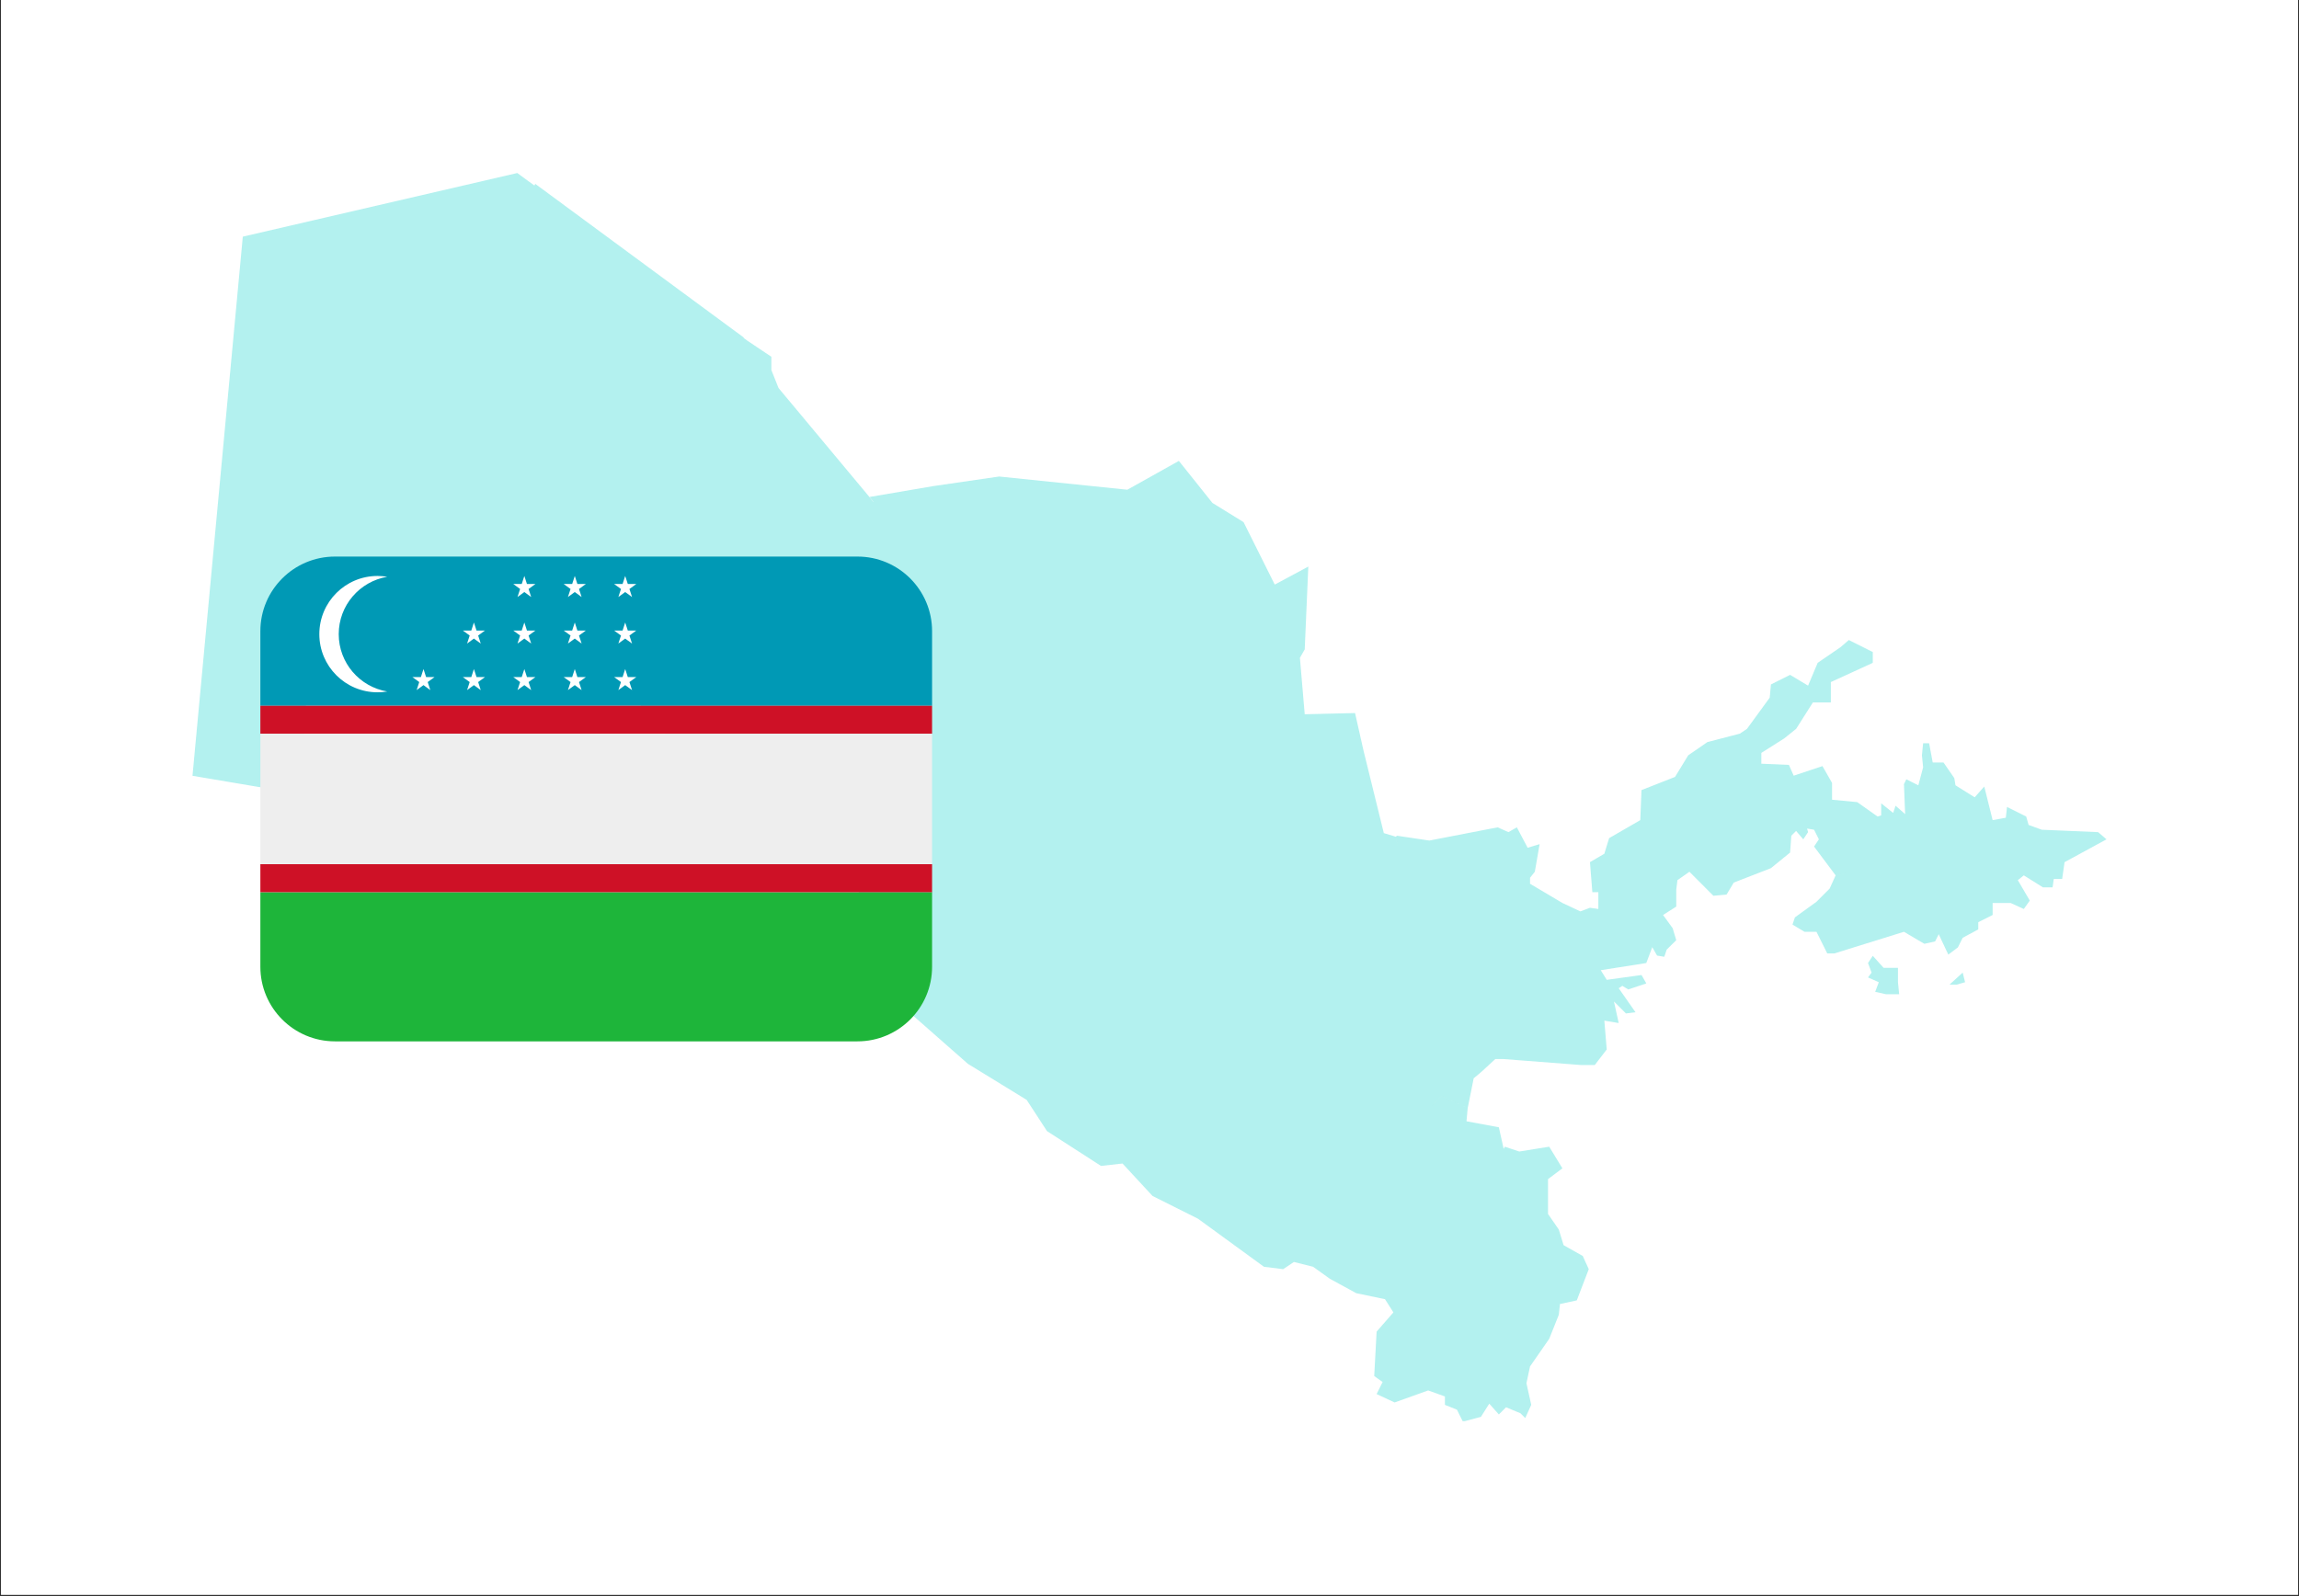 <svg xmlns="http://www.w3.org/2000/svg" xmlns:xlink="http://www.w3.org/1999/xlink" width="1080" zoomAndPan="magnify" viewBox="0 0 810 562.5" height="750" preserveAspectRatio="xMidYMid meet" version="1.0"><rect x="0" y="0" width="810" height="562.5" fill="#333333" stroke="none"/><defs><filter x="0%" y="0%" width="100%" height="100%" id="99c0bca92d"><feColorMatrix values="0 0 0 0 1 0 0 0 0 1 0 0 0 0 1 0 0 0 1 0" color-interpolation-filters="sRGB"/></filter><clipPath id="aa7bd42fe3"><path d="M 0.359 0 L 809.641 0 L 809.641 562 L 0.359 562 Z M 0.359 0 " clip-rule="nonzero"/></clipPath><mask id="41c86a7701"><g filter="url(#99c0bca92d)"><rect x="-81" width="972" fill="#000000" y="-56.25" height="675" fill-opacity="0.3"/></g></mask><clipPath id="91bac00c78"><path d="M 0.801 0.977 L 675.18 0.977 L 675.18 440.836 L 0.801 440.836 Z M 0.801 0.977 " clip-rule="nonzero"/></clipPath><clipPath id="abe781f153"><rect x="0" width="676" y="0" height="442"/></clipPath><clipPath id="45c088003a"><path d="M 91.668 196.148 L 328.461 196.148 L 328.461 249 L 91.668 249 Z M 91.668 196.148 " clip-rule="nonzero"/></clipPath><clipPath id="18b4f1256c"><path d="M 91.668 314 L 328.461 314 L 328.461 366.996 L 91.668 366.996 Z M 91.668 314 " clip-rule="nonzero"/></clipPath><clipPath id="bb54bc9319"><path d="M 91.668 248 L 328.461 248 L 328.461 315 L 91.668 315 Z M 91.668 248 " clip-rule="nonzero"/></clipPath><clipPath id="6035b7ce70"><path d="M 91.668 258 L 328.461 258 L 328.461 305 L 91.668 305 Z M 91.668 258 " clip-rule="nonzero"/></clipPath></defs><g clip-path="url(#aa7bd42fe3)"><path fill="#ffffff" d="M 0.359 0 L 809.641 0 L 809.641 562 L 0.359 562 Z M 0.359 0 " fill-opacity="1" fill-rule="nonzero"/><path fill="#ffffff" d="M 0.359 0 L 809.641 0 L 809.641 562 L 0.359 562 Z M 0.359 0 " fill-opacity="1" fill-rule="nonzero"/></g><g mask="url(#41c86a7701)"><g transform="matrix(1, 0, 0, 1, 67, 60)"><g clip-path="url(#abe781f153)"><g clip-path="url(#91bac00c78)"><path fill="#00cfc8" d="M 624.508 282.77 L 625.352 286.156 L 622.395 287 L 619.863 287 Z M 592.836 276.848 L 596.637 281.078 L 601.703 281.078 L 601.703 286.156 L 602.125 290.387 L 597.48 290.387 L 593.68 289.539 L 594.949 286.156 L 591.148 284.461 L 592.414 282.77 L 591.148 279.387 Z M 115.246 0.977 L 121.289 5.391 L 121.586 4.797 L 195.059 58.957 L 194.992 59.102 L 196.324 60.07 L 204.766 65.727 L 204.766 70.391 L 207.293 76.742 L 239.402 115.242 L 240.668 116.906 L 240.773 116.926 L 239.41 115.137 L 261.785 111.32 L 285.008 107.934 L 330.191 112.59 L 348.348 102.434 L 360.172 117.246 L 371.148 124.016 L 382.129 146.02 L 393.953 139.672 L 392.688 168.867 L 390.996 171.828 L 392.688 191.719 L 410.422 191.293 L 413.375 204.41 L 420.555 233.605 L 424.777 234.875 L 425.371 237.859 L 425.379 237.863 L 424.789 234.887 L 425.199 234.531 L 436.602 236.227 L 460.668 231.57 L 464.469 233.262 L 467.426 231.57 L 471.227 238.766 L 475.449 237.496 L 473.758 247.227 L 472.07 249.344 L 472.07 251.461 L 483.473 258.227 L 489.805 261.191 L 493.184 259.922 L 496.141 260.344 L 496.141 254.422 L 494.027 254.422 L 493.184 243.84 L 498.25 240.879 L 499.941 235.379 L 510.918 229.031 L 511.34 218.453 L 523.164 213.801 L 527.809 206.184 L 534.566 201.527 L 545.965 198.566 L 548.5 196.875 L 556.523 185.871 L 556.945 181.219 L 563.699 177.832 L 570.035 181.641 L 573.414 173.602 L 581.438 168.102 L 584.391 165.562 L 592.836 169.793 L 592.836 173.602 L 578.059 180.371 L 578.059 187.566 L 571.723 187.566 L 565.812 196.875 L 561.59 200.258 L 553.566 205.336 L 553.566 209.145 L 563.281 209.566 L 564.969 213.375 L 575.102 209.992 L 578.48 215.914 L 578.48 221.84 L 587.348 222.684 L 594.527 227.762 L 595.793 227.34 L 595.793 223.109 L 600.016 226.492 L 600.859 223.953 L 604.238 226.918 L 603.816 216.34 L 604.66 214.645 L 608.883 216.762 L 610.57 210.414 L 610.148 206.184 L 610.57 201.949 L 612.684 201.949 L 613.949 208.723 L 617.75 208.723 L 621.551 214.223 L 621.973 216.762 L 628.73 220.992 L 632.109 217.184 L 635.062 229.031 L 633.797 233.262 L 629.574 236.227 L 633.797 233.262 L 635.062 229.031 L 639.707 228.188 L 640.129 224.379 L 646.887 227.762 L 647.73 230.723 L 652.375 232.418 L 672.223 233.262 L 675.18 235.801 L 660.398 243.844 L 659.555 249.766 L 656.598 249.766 L 656.176 252.727 L 652.797 252.727 L 646.043 248.496 L 643.93 250.188 L 648.152 257.383 L 646.043 260.344 L 641.406 258.234 L 635.062 258.227 L 635.062 262.461 L 629.996 265 L 629.996 267.539 L 624.508 270.5 L 622.816 273.883 L 619.441 276.422 L 616.062 269.23 L 614.793 271.77 L 610.996 272.617 L 603.816 268.383 L 579.324 276 L 576.789 276 L 572.992 268.383 L 568.77 268.383 L 564.547 265.844 L 565.391 263.305 L 572.992 257.805 L 577.637 253.152 L 579.738 248.508 L 583.465 247.668 L 579.746 248.496 L 572.145 238.34 L 573.836 235.801 L 572.145 232.418 L 569.676 232.004 L 570.035 233.262 L 568.344 235.801 L 565.812 232.84 L 564.125 234.531 L 563.699 240.457 L 556.945 245.957 L 543.855 251.035 L 541.32 255.266 L 536.676 255.691 L 528.23 247.227 L 524.008 250.188 L 523.586 253.574 L 523.586 259.5 L 518.941 262.461 L 522.32 267.113 L 523.586 271.344 L 520.219 274.664 L 519.371 277.188 L 516.828 276.758 L 515.141 273.805 L 513.023 279.398 L 496.988 281.918 L 499.098 285.316 L 511.344 283.617 L 513.043 286.57 L 506.688 288.699 L 504.594 287.43 L 503.316 288.273 L 509.23 296.734 L 505.852 297.156 L 501.629 292.926 L 503.316 300.543 L 498.25 299.695 L 496.141 298.426 L 492.762 294.617 L 496.141 298.426 L 498.25 299.695 L 499.094 309.852 L 494.871 315.352 L 490.227 315.352 L 462.781 313.234 L 459.824 313.234 L 454.77 317.895 L 453.391 313.785 L 454.758 317.891 L 452.223 320.008 L 450.113 330.496 L 440.828 326.254 L 436.742 330.352 L 440.832 326.262 L 450.109 330.5 L 449.684 335.16 L 461.086 337.277 L 462.781 344.879 L 459.832 349.559 L 462.781 344.879 L 463.203 344.125 L 468.27 345.816 L 478.828 344.125 L 483.473 351.742 L 478.406 355.551 L 478.406 367.82 L 482.207 373.32 L 483.895 378.824 L 490.648 382.629 L 492.762 387.285 L 488.539 398.285 L 482.625 399.555 L 482.207 403.363 L 478.828 411.828 L 472.07 421.559 L 470.805 427.484 L 472.492 435.102 L 470.383 439.754 L 468.691 438.062 L 463.625 435.945 L 461.09 438.484 L 457.711 434.676 L 454.758 439.332 L 448.422 441.023 L 446.312 436.793 L 442.09 435.102 L 442.09 432.137 L 436.176 430.023 L 424.355 434.254 L 418.02 431.289 L 420.133 427.059 L 417.176 424.945 L 418.02 409.289 L 423.934 402.52 L 420.977 397.863 L 410.844 395.746 L 401.551 390.668 L 395.641 386.438 L 388.887 384.746 L 385.086 387.285 L 378.328 386.438 L 355.102 369.512 L 339.059 361.473 L 328.5 350.051 L 328.504 350.047 L 320.906 350.891 L 301.895 338.633 L 294.719 327.621 L 274.02 314.918 L 253.348 296.734 L 251.219 293.359 L 249.113 275.152 L 239.832 268.379 L 236.438 258.234 L 233.918 247.66 L 233.906 247.664 L 233.062 242.605 L 228.41 235.832 L 221.652 230.324 L 216.18 228.637 L 212.789 229.062 L 210.262 232.012 L 210.258 232.008 L 207.734 235.801 L 200.977 230.723 L 177.332 230.723 L 172.688 229.031 L 160.863 220.145 L 160.02 217.184 L 165.086 211.262 L 162.129 204.914 L 160.863 201.527 L 162.551 199.414 L 168.887 200.684 L 162.973 193.066 L 155.797 191.797 L 156.219 188.832 L 158.75 188.832 L 158.75 184.18 L 160.863 179.949 L 153.699 172.348 L 153.668 172.348 L 144.039 170.664 L 132.133 171.086 L 127.922 160.094 L 119.48 158.406 L 107.648 144.863 L 104.281 152.059 L 96.68 149.926 L 90.34 151.637 L 90.34 153.742 L 95.391 157.117 L 96.68 160.094 L 103.438 171.086 L 97.102 171.086 L 96.68 168.133 L 90.34 161.781 L 86.109 157.961 L 81.059 160.094 L 80.191 162.203 L 80.191 166.023 L 79.352 171.508 L 76.824 172.77 L 76.824 175.328 L 67.961 175.75 L 59.941 173.641 L 56.551 174.484 L 40.926 187.16 L 40.086 197.332 L 40.926 207.477 L 43.477 212.984 L 47.684 215.516 L 40.926 220.18 L 0.82 213.406 L 18.547 23.402 Z M 115.246 0.977 " fill-opacity="1" fill-rule="evenodd"/></g></g></g></g><g clip-path="url(#45c088003a)"><path fill="#0099b5" d="M 91.734 222.434 L 91.734 248.715 L 328.395 248.715 L 328.395 222.434 C 328.395 207.918 316.621 196.148 302.102 196.148 L 118.027 196.148 C 103.508 196.148 91.734 207.918 91.734 222.434 Z M 91.734 222.434 " fill-opacity="1" fill-rule="nonzero"/></g><g clip-path="url(#18b4f1256c)"><path fill="#1eb53a" d="M 328.395 340.711 L 328.395 314.426 L 91.734 314.426 L 91.734 340.711 C 91.734 355.227 103.508 366.996 118.027 366.996 L 302.102 366.996 C 316.621 366.996 328.395 355.227 328.395 340.711 Z M 328.395 340.711 " fill-opacity="1" fill-rule="nonzero"/></g><g clip-path="url(#bb54bc9319)"><path fill="#ce1126" d="M 91.734 248.715 L 328.395 248.715 L 328.395 258.574 L 91.734 258.574 Z M 91.734 304.57 L 328.395 304.57 L 328.395 314.426 L 91.734 314.426 Z M 91.734 304.57 " fill-opacity="1" fill-rule="nonzero"/></g><g clip-path="url(#6035b7ce70)"><path fill="#eeeeee" d="M 91.734 281.57 L 91.734 304.57 L 328.395 304.57 L 328.395 258.574 L 91.734 258.574 Z M 91.734 281.57 " fill-opacity="1" fill-rule="nonzero"/></g><path fill="#ffffff" d="M 119.344 223.484 C 119.344 213.324 126.738 204.902 136.438 203.27 C 135.324 203.086 134.18 202.98 133.016 202.98 C 121.691 202.98 112.508 212.16 112.508 223.484 C 112.508 234.805 121.691 243.984 133.016 243.984 C 134.18 243.984 135.324 243.879 136.438 243.695 C 126.738 242.066 119.344 233.645 119.344 223.484 Z M 150.129 238.617 L 149.211 235.785 L 148.289 238.617 L 145.305 238.617 L 147.715 240.371 L 146.797 243.203 L 149.211 241.449 L 151.613 243.203 L 150.695 240.371 L 153.105 238.617 Z M 167.891 238.617 L 166.973 235.785 L 166.051 238.617 L 163.074 238.617 L 165.484 240.371 L 164.566 243.203 L 166.973 241.449 L 169.383 243.203 L 168.465 240.371 L 170.875 238.617 Z M 166.973 219.383 L 166.051 222.215 L 163.074 222.215 L 165.484 223.969 L 164.566 226.801 L 166.973 225.047 L 169.383 226.801 L 168.465 223.969 L 170.875 222.215 L 167.891 222.215 Z M 185.66 238.617 L 184.742 235.785 L 183.82 238.617 L 180.844 238.617 L 183.25 240.371 L 182.328 243.203 L 184.742 241.449 L 187.152 243.203 L 186.234 240.371 L 188.641 238.617 Z M 184.742 219.383 L 183.82 222.215 L 180.844 222.215 L 183.25 223.969 L 182.328 226.801 L 184.742 225.047 L 187.152 226.801 L 186.234 223.969 L 188.641 222.215 L 185.66 222.215 Z M 184.742 202.98 L 183.82 205.812 L 180.844 205.812 L 183.25 207.57 L 182.328 210.402 L 184.742 208.645 L 187.152 210.402 L 186.234 207.57 L 188.641 205.812 L 185.66 205.812 Z M 203.43 238.617 L 202.512 235.785 L 201.59 238.617 L 198.605 238.617 L 201.02 240.371 L 200.098 243.203 L 202.512 241.449 L 204.918 243.203 L 203.996 240.371 L 206.41 238.617 Z M 202.512 219.383 L 201.59 222.215 L 198.605 222.215 L 201.02 223.969 L 200.098 226.801 L 202.512 225.047 L 204.918 226.801 L 203.996 223.969 L 206.41 222.215 L 203.43 222.215 Z M 202.512 202.98 L 201.59 205.812 L 198.605 205.812 L 201.02 207.57 L 200.098 210.402 L 202.512 208.645 L 204.918 210.402 L 203.996 207.57 L 206.41 205.812 L 203.43 205.812 Z M 221.195 238.617 L 220.273 235.785 L 219.352 238.617 L 216.375 238.617 L 218.789 240.371 L 217.867 243.203 L 220.273 241.449 L 222.688 243.203 L 221.766 240.371 L 224.18 238.617 Z M 220.273 219.383 L 219.352 222.215 L 216.375 222.215 L 218.789 223.969 L 217.867 226.801 L 220.273 225.047 L 222.688 226.801 L 221.766 223.969 L 224.18 222.215 L 221.195 222.215 Z M 220.273 202.98 L 219.352 205.812 L 216.375 205.812 L 218.789 207.57 L 217.867 210.402 L 220.273 208.645 L 222.688 210.402 L 221.766 207.57 L 224.18 205.812 L 221.195 205.812 Z M 220.273 202.98 " fill-opacity="1" fill-rule="nonzero"/></svg>
